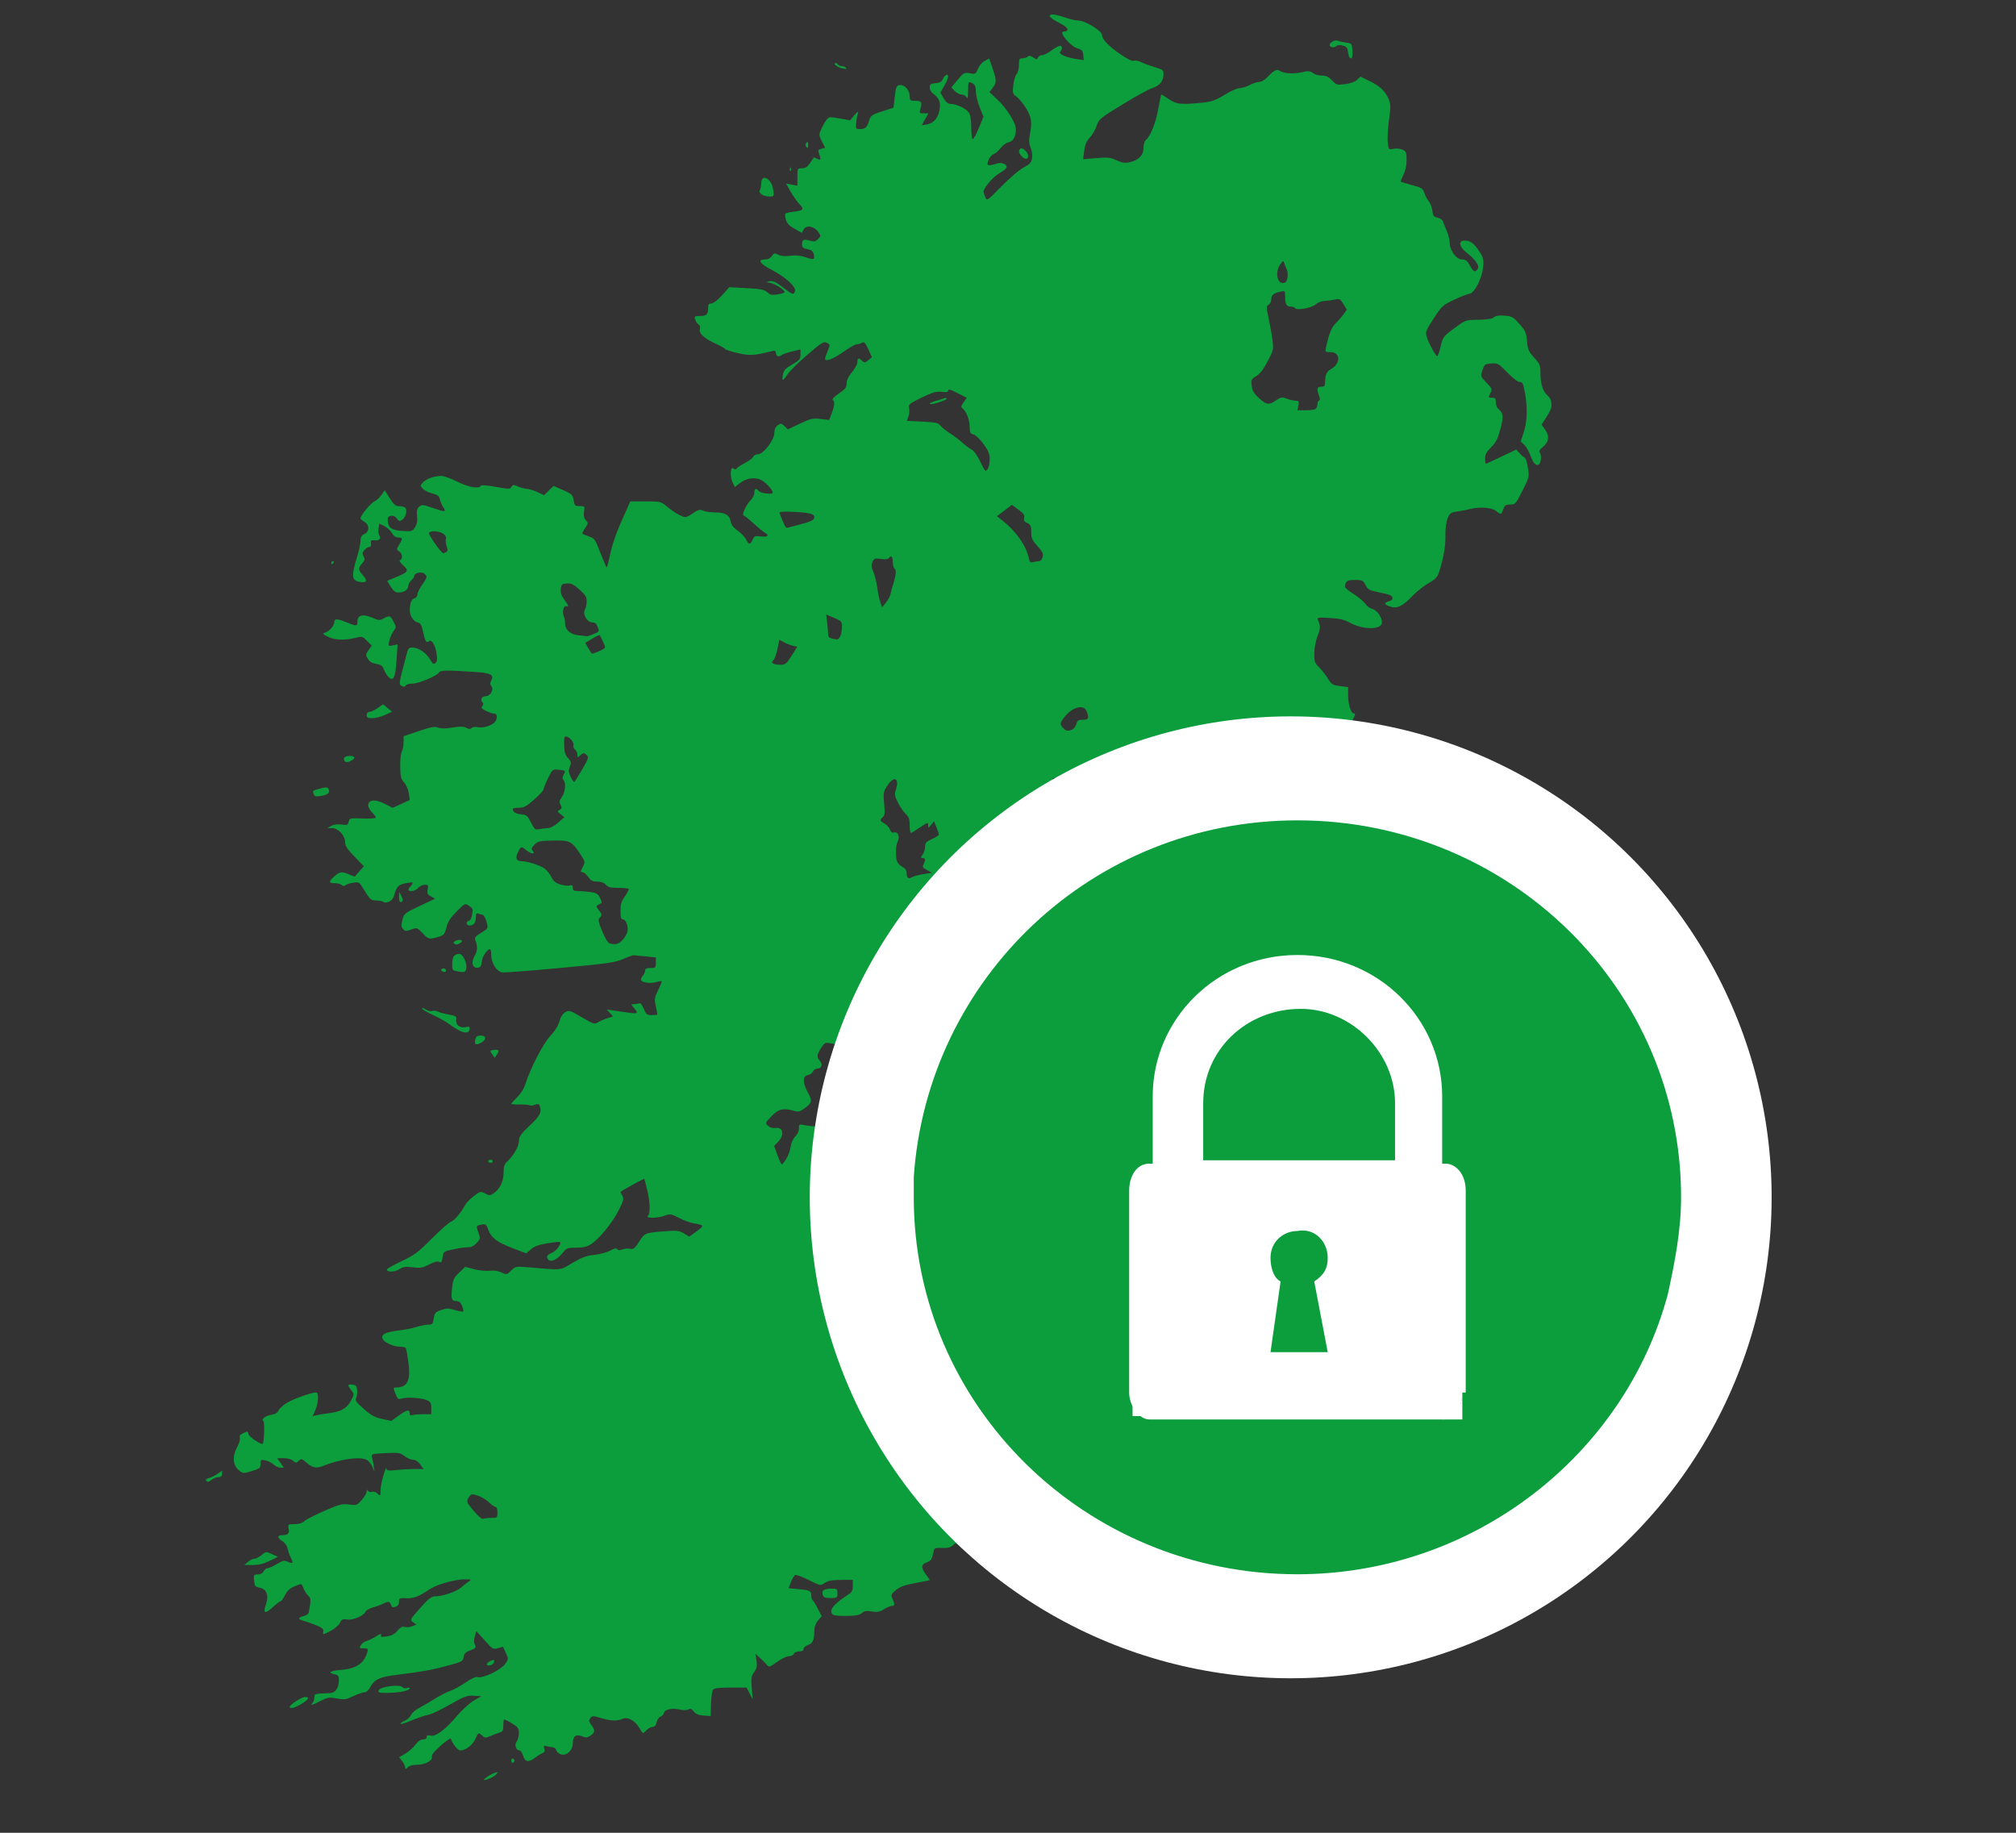 <svg width="66" height="60" viewBox="0 0 66 60" fill="none" xmlns="http://www.w3.org/2000/svg">
<rect x="0" y="0" width="66" height="60" fill="#333333" stroke="none"/>
<g clip-path="url(#clip0)">
<path d="M15.857 58.24C15.95 58.143 16.285 57.974 16.285 58.024C16.285 58.085 16.1 58.207 15.932 58.256C15.847 58.281 15.823 58.276 15.857 58.24ZM13.263 57.859C13.263 57.816 13.219 57.723 13.165 57.653L13.067 57.526L13.265 57.411C13.375 57.349 13.524 57.218 13.596 57.121C13.681 57.006 13.771 56.944 13.848 56.944C13.922 56.944 13.968 56.914 13.968 56.866C13.968 56.809 14.001 56.796 14.091 56.819C14.26 56.862 14.571 56.633 14.95 56.185C15.116 55.988 15.366 55.76 15.504 55.678L15.756 55.529L15.511 55.514C15.292 55.499 15.21 55.529 14.73 55.802C14.436 55.97 14.111 56.123 14.008 56.142C13.906 56.16 13.662 56.243 13.467 56.325C13.272 56.408 13.112 56.456 13.112 56.433C13.112 56.41 13.177 56.363 13.257 56.329C13.336 56.296 13.426 56.213 13.456 56.145C13.486 56.078 13.604 55.973 13.719 55.914C13.834 55.854 14.067 55.718 14.238 55.611C14.409 55.504 14.639 55.387 14.749 55.35C14.86 55.313 15.082 55.191 15.244 55.08C15.438 54.946 15.573 54.886 15.641 54.904C15.809 54.949 16.381 54.68 16.525 54.488C16.651 54.318 16.651 54.318 16.561 54.114C16.512 54.001 16.469 53.909 16.466 53.909C16.463 53.909 16.387 53.931 16.298 53.957C16.142 54.002 16.124 53.991 15.866 53.7L15.596 53.396L15.544 53.569C15.511 53.68 15.51 53.772 15.541 53.829C15.599 53.935 15.57 53.969 15.362 54.042C15.243 54.084 15.195 54.137 15.177 54.248C15.152 54.391 15.126 54.404 14.623 54.538C14.103 54.676 13.832 54.724 12.939 54.836C12.428 54.9 12.251 54.985 12.121 55.23C12.065 55.336 11.993 55.401 11.93 55.401C11.873 55.402 11.708 55.459 11.562 55.528C11.324 55.641 11.269 55.649 11.023 55.602C10.775 55.556 10.727 55.563 10.497 55.682C10.221 55.824 10.138 55.846 10.231 55.751C10.264 55.717 10.292 55.636 10.292 55.571C10.292 55.447 10.292 55.447 10.813 55.426C10.982 55.42 11.093 55.255 11.096 55.006C11.097 54.866 11.076 54.838 10.946 54.809C10.716 54.758 10.807 54.698 11.161 54.669C11.671 54.627 11.926 54.453 12.029 54.076C12.057 53.974 12.043 53.961 11.906 53.961C11.763 53.961 11.756 53.953 11.815 53.856C11.85 53.798 11.935 53.737 12.004 53.719C12.073 53.702 12.214 53.633 12.317 53.567C12.452 53.481 12.496 53.469 12.475 53.526C12.45 53.591 12.481 53.598 12.665 53.571C12.824 53.547 12.922 53.495 13.015 53.383C13.111 53.269 13.172 53.237 13.248 53.261C13.304 53.28 13.414 53.27 13.491 53.24L13.632 53.185L13.523 53.107C13.414 53.029 13.416 53.026 13.753 52.646C14.001 52.366 14.126 52.263 14.219 52.261C14.495 52.258 14.933 52.112 15.095 51.972C15.187 51.892 15.305 51.799 15.358 51.765C15.441 51.712 15.423 51.703 15.227 51.702C14.916 51.699 14.301 51.869 14.077 52.02C13.711 52.267 13.545 52.332 13.301 52.321C13.077 52.31 13.062 52.318 13.062 52.437C13.062 52.524 13.026 52.577 12.95 52.601C12.889 52.621 12.832 52.617 12.824 52.592C12.767 52.427 12.723 52.408 12.577 52.485C12.497 52.527 12.335 52.588 12.215 52.621C12.096 52.653 11.986 52.715 11.97 52.757C11.92 52.89 11.552 53.049 11.366 53.018C11.22 52.993 11.188 53.009 11.125 53.133C11.084 53.215 10.948 53.329 10.807 53.4C10.565 53.523 10.562 53.523 10.582 53.416C10.599 53.326 10.556 53.289 10.334 53.199C10.186 53.139 10.003 53.075 9.927 53.057C9.745 53.013 9.75 52.949 9.939 52.906C10.039 52.884 10.098 52.835 10.112 52.761C10.186 52.381 10.184 52.325 10.092 52.24C10.041 52.192 9.971 52.085 9.938 52.002C9.866 51.825 9.892 51.831 9.636 51.935C9.489 51.996 9.403 52.075 9.332 52.218C9.277 52.328 9.213 52.418 9.19 52.418C9.166 52.418 9.044 52.511 8.918 52.624C8.664 52.852 8.604 52.819 8.71 52.508C8.806 52.228 8.725 52.02 8.504 51.977C8.353 51.948 8.335 51.926 8.318 51.744C8.301 51.555 8.308 51.543 8.438 51.543C8.524 51.543 8.596 51.505 8.63 51.44C8.659 51.384 8.718 51.338 8.761 51.338C8.804 51.338 8.94 51.277 9.065 51.202C9.259 51.086 9.309 51.075 9.42 51.127C9.588 51.205 9.611 51.175 9.521 50.995C9.481 50.915 9.433 50.778 9.415 50.692C9.394 50.594 9.325 50.501 9.231 50.444C9.074 50.349 9.074 50.258 9.233 50.258C9.426 50.258 9.483 50.203 9.452 50.047C9.423 49.9 9.427 49.897 9.64 49.897C9.783 49.897 9.893 49.864 9.961 49.8C10.018 49.746 10.314 49.594 10.619 49.462C11.116 49.246 11.2 49.224 11.43 49.253C11.678 49.285 11.692 49.279 11.845 49.101C11.933 49 12.004 48.877 12.005 48.828C12.005 48.763 12.016 48.757 12.046 48.806C12.07 48.843 12.125 48.858 12.174 48.839C12.225 48.819 12.3 48.842 12.358 48.896C12.455 48.986 12.457 48.983 12.461 48.761C12.465 48.554 12.646 47.927 12.655 48.09C12.658 48.146 12.728 48.153 12.999 48.124C13.186 48.104 13.458 48.09 13.604 48.091L13.868 48.094L13.758 47.942C13.687 47.844 13.602 47.789 13.523 47.789C13.454 47.789 13.328 47.735 13.243 47.669C13.099 47.558 13.05 47.55 12.617 47.572C12.166 47.595 12.148 47.6 12.178 47.705C12.195 47.765 12.221 47.895 12.235 47.994L12.261 48.174L12.187 48.011C12.146 47.922 12.067 47.823 12.011 47.793C11.795 47.674 11.141 47.764 10.578 47.989C10.357 48.078 10.23 48.054 10.043 47.89C9.881 47.749 9.864 47.745 9.778 47.823C9.694 47.901 9.681 47.901 9.595 47.822C9.54 47.771 9.418 47.737 9.29 47.737H9.076L9.184 47.892L9.291 48.046H9.178C9.115 48.046 9.016 48 8.958 47.944C8.899 47.888 8.779 47.827 8.69 47.809C8.539 47.778 8.529 47.785 8.529 47.924C8.529 48.059 8.505 48.079 8.243 48.158C7.961 48.242 7.954 48.242 7.82 48.132C7.623 47.97 7.599 47.676 7.758 47.389C7.826 47.266 7.867 47.128 7.851 47.076C7.831 47.01 7.86 46.965 7.951 46.923C8.116 46.846 8.11 46.845 8.14 46.962C8.161 47.047 8.565 47.311 8.602 47.265C8.648 47.209 8.668 46.553 8.625 46.526C8.535 46.469 8.683 46.349 8.882 46.317C9.012 46.296 9.088 46.249 9.123 46.17C9.152 46.107 9.273 45.997 9.393 45.925C9.656 45.769 10.325 45.543 10.375 45.593C10.44 45.66 10.412 45.961 10.323 46.162L10.235 46.362L10.376 46.328C10.454 46.309 10.654 46.276 10.82 46.255C11.183 46.208 11.373 46.09 11.502 45.831C11.597 45.641 11.597 45.637 11.499 45.51C11.367 45.339 11.373 45.31 11.538 45.329C11.653 45.343 11.679 45.374 11.692 45.51C11.701 45.601 11.686 45.717 11.659 45.768C11.619 45.845 11.662 45.906 11.91 46.124C12.15 46.335 12.269 46.4 12.51 46.452L12.81 46.517L13.069 46.332C13.33 46.145 13.414 46.133 13.414 46.28C13.414 46.331 13.442 46.349 13.494 46.328C13.538 46.311 13.696 46.297 13.846 46.297H14.119V46.098C14.119 45.923 14.1 45.89 13.962 45.832C13.785 45.757 13.294 45.732 13.131 45.789C13.04 45.821 13.012 45.797 12.946 45.625C12.87 45.427 12.871 45.423 12.977 45.422C13.348 45.42 13.454 45.183 13.365 44.555C13.336 44.347 13.3 44.156 13.285 44.131C13.27 44.106 13.178 44.086 13.081 44.086C12.903 44.086 12.613 43.963 12.546 43.86C12.438 43.692 12.593 43.607 13.117 43.547C13.272 43.529 13.508 43.481 13.641 43.44C13.774 43.399 13.947 43.365 14.026 43.365C14.153 43.365 14.172 43.343 14.2 43.162C14.229 42.981 14.254 42.952 14.44 42.887C14.619 42.825 14.682 42.825 14.893 42.887C15.027 42.927 15.149 42.948 15.164 42.933C15.178 42.918 15.162 42.836 15.127 42.75C15.082 42.64 15.03 42.594 14.947 42.594C14.782 42.594 14.76 42.529 14.8 42.167C14.832 41.883 14.858 41.827 15.034 41.661L15.232 41.473L15.519 41.55C15.677 41.592 15.907 41.615 16.029 41.601C16.175 41.585 16.311 41.604 16.42 41.657C16.583 41.737 16.591 41.735 16.733 41.596C16.873 41.459 16.894 41.455 17.249 41.484C18.459 41.585 18.308 41.599 18.741 41.344C19.048 41.163 19.197 41.108 19.446 41.083C19.619 41.066 19.855 41.004 19.969 40.944C20.114 40.868 20.187 40.853 20.212 40.894C20.235 40.934 20.286 40.937 20.371 40.904C20.439 40.877 20.555 40.867 20.627 40.881C20.742 40.904 20.782 40.872 20.927 40.646C21.112 40.357 21.112 40.357 21.805 40.305C22.159 40.278 22.235 40.288 22.388 40.379L22.563 40.485L22.808 40.307C23.066 40.119 23.062 40.108 22.709 40.048C22.6 40.029 22.385 39.95 22.231 39.871C21.974 39.74 21.936 39.733 21.774 39.794C21.537 39.883 21.126 39.892 21.21 39.806C21.295 39.72 21.285 39.359 21.188 38.953C21.142 38.763 21.1 38.601 21.094 38.593C21.079 38.574 20.314 38.997 20.314 39.024C20.314 39.036 20.342 39.093 20.377 39.15C20.431 39.238 20.413 39.305 20.25 39.63C20.044 40.038 19.608 40.568 19.337 40.739C19.215 40.816 19.084 40.845 18.864 40.845C18.577 40.845 18.55 40.856 18.416 41.022C18.239 41.241 18.03 41.334 17.946 41.23C17.871 41.138 17.908 41.08 18.09 41.003C18.218 40.949 18.386 40.711 18.334 40.658C18.324 40.647 18.141 40.666 17.929 40.7C17.645 40.745 17.502 40.796 17.385 40.896L17.227 41.031L16.768 40.856C16.267 40.665 16.065 40.508 15.98 40.245C15.923 40.07 15.888 40.053 15.697 40.105C15.592 40.134 15.59 40.143 15.66 40.345C15.73 40.548 15.729 40.559 15.599 40.697C15.512 40.79 15.419 40.837 15.334 40.832C15.261 40.827 15.049 40.856 14.861 40.895C14.522 40.967 14.52 40.968 14.49 41.162C14.465 41.321 14.444 41.349 14.379 41.312C14.325 41.28 14.221 41.306 14.052 41.394C13.838 41.505 13.764 41.518 13.51 41.487C13.269 41.459 13.191 41.47 13.076 41.549C12.932 41.648 12.639 41.653 12.67 41.556C12.68 41.527 12.898 41.404 13.155 41.283C13.565 41.09 13.686 41 14.135 40.549C14.417 40.267 14.697 40.02 14.757 40.001C14.868 39.966 15.092 39.704 15.227 39.45C15.269 39.373 15.399 39.238 15.518 39.15C15.724 38.998 15.738 38.995 15.883 39.071C16.019 39.143 16.044 39.143 16.158 39.067C16.363 38.929 16.486 38.676 16.486 38.392C16.486 38.183 16.51 38.115 16.618 38.012C16.824 37.818 16.99 37.52 16.99 37.343C16.99 37.209 17.05 37.124 17.342 36.848C17.689 36.521 17.745 36.408 17.666 36.198C17.643 36.137 17.608 36.13 17.51 36.168C17.441 36.195 17.361 36.202 17.332 36.184C17.304 36.166 17.159 36.154 17.009 36.158C16.86 36.161 16.738 36.152 16.738 36.137C16.738 36.121 16.826 36.023 16.932 35.918C17.06 35.793 17.158 35.63 17.216 35.445C17.376 34.941 17.794 34.145 18.027 33.9C18.165 33.755 18.274 33.58 18.314 33.438C18.356 33.288 18.424 33.183 18.508 33.135C18.629 33.065 18.661 33.075 19.047 33.303C19.425 33.525 19.466 33.538 19.571 33.471C19.633 33.431 19.771 33.371 19.877 33.336L20.07 33.274L19.966 33.161L19.862 33.048L20.151 33.091C20.949 33.212 20.938 33.214 20.726 32.963C20.658 32.881 20.66 32.873 20.755 32.873C20.813 32.873 20.89 32.861 20.927 32.847C20.969 32.831 21.025 32.898 21.078 33.027C21.154 33.213 21.18 33.233 21.343 33.233C21.442 33.233 21.523 33.223 21.523 33.21C21.523 33.197 21.498 33.072 21.469 32.932C21.42 32.699 21.427 32.653 21.548 32.41C21.621 32.263 21.672 32.134 21.661 32.123C21.65 32.112 21.567 32.125 21.477 32.152C21.3 32.203 21.036 32.171 20.988 32.092C20.972 32.065 20.995 32.003 21.039 31.953C21.083 31.903 21.12 31.823 21.12 31.776C21.12 31.712 21.165 31.69 21.296 31.69C21.462 31.69 21.472 31.68 21.472 31.517V31.344L21.132 31.309C20.945 31.29 20.77 31.274 20.742 31.272C20.714 31.271 20.555 31.328 20.389 31.399C20.123 31.512 19.878 31.547 18.334 31.689C17.369 31.778 16.52 31.843 16.447 31.834C16.266 31.813 16.083 31.529 16.083 31.271C16.083 31.162 16.065 31.073 16.042 31.073C15.947 31.073 15.788 31.317 15.772 31.484C15.759 31.626 15.732 31.668 15.642 31.681C15.466 31.706 15.413 31.503 15.54 31.289C15.637 31.127 15.641 30.984 15.555 30.758C15.532 30.697 15.586 30.637 15.754 30.537C15.959 30.414 15.98 30.384 15.951 30.26C15.907 30.074 15.838 29.941 15.784 29.941C15.759 29.941 15.703 29.927 15.659 29.91C15.598 29.886 15.58 29.913 15.58 30.028C15.58 30.111 15.553 30.206 15.519 30.24C15.434 30.326 15.277 30.316 15.277 30.224C15.277 30.182 15.309 30.147 15.347 30.147C15.385 30.147 15.43 30.075 15.447 29.986C15.493 29.753 15.491 29.746 15.35 29.652C15.222 29.566 15.219 29.567 14.95 29.839C14.744 30.046 14.663 30.173 14.616 30.36C14.564 30.569 14.53 30.616 14.399 30.656C14.053 30.762 14.034 30.759 13.841 30.557C13.656 30.363 13.652 30.362 13.463 30.43C13.294 30.491 13.263 30.489 13.195 30.413C13.133 30.342 13.129 30.289 13.175 30.113C13.229 29.905 13.246 29.892 13.738 29.66L14.245 29.42L14.108 29.345C13.992 29.282 13.976 29.247 14.001 29.117C14.028 28.98 14.018 28.964 13.907 28.964C13.838 28.964 13.741 29.01 13.691 29.067C13.641 29.123 13.547 29.17 13.482 29.17C13.342 29.17 13.335 29.134 13.447 29.006C13.562 28.877 13.526 28.86 13.261 28.918C13.033 28.968 12.982 29.027 12.889 29.355C12.851 29.488 12.652 29.589 12.553 29.526C12.514 29.501 12.41 29.48 12.321 29.479C12.141 29.478 12.114 29.454 11.904 29.108C11.763 28.875 11.751 28.868 11.566 28.897C11.461 28.913 11.345 28.951 11.309 28.979C11.265 29.015 11.226 29.013 11.186 28.972C11.154 28.939 11.053 28.913 10.961 28.913C10.755 28.913 10.752 28.856 10.95 28.686C11.13 28.531 11.187 28.525 11.434 28.63C11.534 28.673 11.619 28.702 11.621 28.694C11.624 28.687 11.69 28.608 11.769 28.52L11.911 28.359L11.605 28.042C11.373 27.802 11.299 27.69 11.299 27.577C11.299 27.359 11.077 27.113 10.879 27.111L10.72 27.109L10.846 27.037C10.926 26.991 11.047 26.975 11.179 26.993C11.365 27.019 11.389 27.01 11.415 26.9C11.444 26.782 11.459 26.779 11.876 26.795C12.113 26.804 12.306 26.791 12.306 26.765C12.306 26.74 12.249 26.665 12.18 26.598C12.111 26.532 12.054 26.425 12.054 26.362C12.054 26.176 12.287 26.155 12.596 26.314L12.853 26.446L13.135 26.319L13.416 26.191L13.383 25.97C13.365 25.845 13.299 25.692 13.23 25.616C13.127 25.503 13.108 25.428 13.102 25.102C13.098 24.892 13.121 24.67 13.153 24.608C13.186 24.547 13.213 24.407 13.213 24.298V24.1L13.71 23.933C14.114 23.798 14.233 23.777 14.344 23.82C14.438 23.856 14.584 23.856 14.814 23.818C15.069 23.777 15.176 23.779 15.264 23.827C15.35 23.874 15.395 23.876 15.437 23.833C15.469 23.8 15.559 23.788 15.641 23.805C15.857 23.849 16.185 23.723 16.24 23.575C16.291 23.436 16.262 23.358 16.158 23.358C16.119 23.358 16.007 23.319 15.91 23.272C15.769 23.203 15.745 23.171 15.79 23.115C15.831 23.065 15.832 23.029 15.793 22.989C15.712 22.907 15.776 22.792 15.904 22.792C16.053 22.792 16.176 22.571 16.087 22.463C16.041 22.405 16.04 22.361 16.083 22.278C16.18 22.093 16.074 22.034 15.59 22.001C14.64 21.936 14.415 21.938 14.375 22.012C14.314 22.123 13.711 22.378 13.505 22.379C13.403 22.38 13.305 22.404 13.288 22.432C13.251 22.494 13.209 22.496 13.122 22.439C13.07 22.405 13.078 22.317 13.162 21.99C13.221 21.766 13.29 21.497 13.318 21.39C13.36 21.227 13.389 21.198 13.504 21.198C13.696 21.198 13.954 21.372 14.077 21.585C14.163 21.735 14.194 21.755 14.255 21.703C14.31 21.657 14.321 21.583 14.295 21.41C14.252 21.115 14.132 20.917 14.042 20.993C13.957 21.065 13.92 21.002 13.847 20.665C13.804 20.468 13.764 20.397 13.69 20.383C13.548 20.358 13.416 20.169 13.416 19.989C13.415 19.747 13.466 19.615 13.57 19.587C13.623 19.573 13.666 19.517 13.666 19.461C13.666 19.406 13.734 19.266 13.817 19.148C13.989 18.905 13.997 18.869 13.893 18.781C13.804 18.705 13.565 18.753 13.565 18.847C13.565 18.883 13.52 18.951 13.464 19C13.409 19.048 13.364 19.134 13.364 19.189C13.364 19.307 13.224 19.397 13.04 19.397C12.947 19.397 12.88 19.345 12.793 19.206L12.675 19.015L12.945 18.903C13.373 18.725 13.397 18.689 13.202 18.512C13.094 18.415 13.058 18.354 13.099 18.336C13.194 18.295 13.175 18.12 13.068 18.052C12.975 17.993 12.975 17.988 13.067 17.833C13.191 17.627 13.187 17.597 13.039 17.597C12.957 17.597 12.888 17.548 12.83 17.449C12.783 17.367 12.671 17.265 12.581 17.221L12.417 17.141L12.393 17.305C12.379 17.395 12.39 17.497 12.417 17.531C12.492 17.626 12.413 17.708 12.264 17.69C12.15 17.677 12.132 17.692 12.146 17.79C12.156 17.863 12.135 17.906 12.091 17.906C12.052 17.906 11.98 17.95 11.932 18.004C11.861 18.085 11.856 18.124 11.904 18.215C11.953 18.309 11.945 18.346 11.857 18.441C11.719 18.592 11.725 18.668 11.888 18.842C12.052 19.017 11.999 19.097 11.752 19.045C11.518 18.996 11.503 18.847 11.673 18.29C11.744 18.056 11.803 17.793 11.803 17.704C11.803 17.583 11.833 17.529 11.928 17.485C12.101 17.404 12.101 17.177 11.928 17.083C11.859 17.045 11.803 16.994 11.803 16.969C11.803 16.876 12.135 16.469 12.256 16.416C12.325 16.385 12.43 16.29 12.488 16.204L12.595 16.049L12.758 16.309C12.886 16.513 12.95 16.569 13.054 16.569C13.127 16.57 13.218 16.59 13.256 16.614C13.349 16.675 13.288 16.939 13.163 17.019C13.082 17.071 13.054 17.064 12.993 16.975C12.946 16.907 12.878 16.875 12.802 16.886C12.706 16.9 12.686 16.931 12.695 17.053C12.711 17.284 12.821 17.358 13.178 17.382C13.48 17.401 13.501 17.395 13.587 17.261C13.652 17.16 13.671 17.058 13.653 16.898C13.634 16.726 13.649 16.656 13.72 16.591C13.806 16.512 13.838 16.515 14.192 16.637C14.584 16.771 14.621 16.766 14.504 16.593C14.467 16.537 14.421 16.428 14.403 16.351C14.376 16.236 14.327 16.199 14.147 16.152C14.024 16.121 13.885 16.051 13.838 15.998C13.756 15.905 13.756 15.894 13.841 15.799C13.948 15.678 14.215 15.581 14.441 15.581C14.531 15.581 14.767 15.664 14.965 15.766C15.318 15.947 15.701 16.015 15.739 15.902C15.749 15.872 15.94 15.886 16.227 15.938C16.663 16.017 16.701 16.017 16.744 15.939C16.785 15.863 16.808 15.862 16.964 15.929C17.059 15.969 17.189 16.003 17.253 16.004C17.316 16.005 17.468 16.052 17.59 16.108L17.813 16.212L17.968 16.059L18.123 15.907L18.435 16.045C18.723 16.172 18.75 16.198 18.78 16.376C18.809 16.554 18.825 16.569 18.98 16.569C19.145 16.569 19.148 16.573 19.12 16.75C19.099 16.881 19.116 16.958 19.179 17.03C19.263 17.124 19.262 17.136 19.155 17.289C19.094 17.377 19.054 17.459 19.066 17.471C19.078 17.483 19.175 17.524 19.282 17.562C19.465 17.627 19.487 17.658 19.656 18.101C19.755 18.36 19.847 18.572 19.862 18.573C19.876 18.574 19.928 18.375 19.978 18.131C20.033 17.856 20.174 17.447 20.351 17.051L20.634 16.414H21.133C21.624 16.414 21.634 16.417 21.841 16.588C22.071 16.778 22.336 16.929 22.44 16.929C22.477 16.929 22.593 16.868 22.7 16.794C22.863 16.681 22.912 16.669 23.016 16.717C23.084 16.749 23.25 16.774 23.386 16.774C23.73 16.774 23.881 16.855 23.919 17.062C23.941 17.181 24.008 17.271 24.15 17.372C24.26 17.45 24.383 17.578 24.423 17.658C24.514 17.838 24.562 17.84 24.639 17.668C24.693 17.547 24.72 17.536 24.899 17.56C25.125 17.591 25.204 17.528 25.046 17.442C24.988 17.41 24.817 17.27 24.666 17.131C24.515 16.991 24.371 16.877 24.345 16.877C24.268 16.877 24.439 16.501 24.572 16.378C24.642 16.314 24.695 16.208 24.695 16.134C24.695 15.986 24.753 15.966 24.846 16.08C24.904 16.151 25.3 16.194 25.3 16.13C25.3 16.049 25.116 15.837 24.964 15.741C24.749 15.605 24.451 15.637 24.214 15.822L24.056 15.945L23.98 15.781C23.887 15.582 23.915 15.249 24.017 15.335C24.063 15.374 24.092 15.375 24.115 15.336C24.134 15.306 24.257 15.224 24.39 15.156C24.523 15.087 24.646 14.995 24.662 14.951C24.679 14.907 24.748 14.871 24.815 14.871C24.993 14.871 25.35 14.405 25.35 14.173C25.35 14.056 25.385 13.978 25.461 13.923C25.563 13.851 25.581 13.853 25.682 13.95L25.793 14.056L26.189 13.869C26.545 13.701 26.612 13.685 26.865 13.715L27.146 13.748L27.23 13.524C27.328 13.263 27.336 13.142 27.26 13.094C27.229 13.075 27.316 12.985 27.461 12.884C27.676 12.737 27.717 12.683 27.717 12.551C27.717 12.445 27.775 12.324 27.893 12.183C27.99 12.067 28.07 11.919 28.07 11.853C28.07 11.714 28.105 11.704 28.222 11.812C28.299 11.883 28.319 11.881 28.426 11.792L28.545 11.694L28.426 11.433C28.325 11.213 28.293 11.18 28.216 11.222C28.167 11.249 28.089 11.271 28.043 11.271C27.998 11.271 27.796 11.387 27.596 11.528C27.263 11.763 27.012 11.854 27.012 11.74C27.012 11.715 27.046 11.612 27.088 11.51C27.183 11.278 27.183 11.286 27.061 11.219C26.971 11.17 26.891 11.22 26.43 11.615C26.14 11.864 25.844 12.157 25.773 12.266C25.626 12.492 25.587 12.489 25.634 12.253C25.66 12.12 25.72 12.056 25.936 11.931C26.177 11.793 26.206 11.757 26.206 11.607V11.439L25.927 11.505C25.773 11.542 25.615 11.598 25.576 11.631C25.492 11.702 25.4 11.657 25.4 11.545C25.4 11.489 25.368 11.474 25.287 11.493C24.68 11.642 24.557 11.65 24.161 11.561C23.944 11.512 23.754 11.451 23.738 11.425C23.723 11.399 23.597 11.327 23.46 11.265C23.066 11.088 22.878 10.922 22.912 10.781C22.93 10.707 22.914 10.648 22.868 10.62C22.828 10.596 22.779 10.524 22.76 10.461C22.727 10.354 22.74 10.345 22.924 10.345C23.135 10.345 23.184 10.29 23.184 10.058C23.184 9.966 23.212 9.934 23.29 9.934C23.353 9.934 23.494 9.826 23.636 9.668L23.876 9.403L24.443 9.434C24.914 9.459 25.027 9.482 25.117 9.567C25.203 9.65 25.267 9.664 25.439 9.641C25.558 9.624 25.666 9.593 25.679 9.571C25.715 9.511 25.414 9.306 25.231 9.267C25.074 9.233 25.074 9.233 25.204 9.206C25.305 9.186 25.403 9.231 25.624 9.402C25.946 9.651 25.98 9.662 26.026 9.539C26.077 9.403 25.727 9.076 25.287 8.848C24.877 8.636 24.779 8.494 25.045 8.494C25.14 8.494 25.221 8.453 25.27 8.381C25.339 8.28 25.36 8.276 25.472 8.337C25.557 8.384 25.684 8.395 25.869 8.373C26.059 8.35 26.212 8.365 26.378 8.423C26.646 8.516 26.685 8.501 26.64 8.318C26.616 8.222 26.564 8.181 26.433 8.156C26.291 8.129 26.257 8.098 26.257 8.002C26.257 7.843 26.309 7.818 26.513 7.878C26.655 7.919 26.698 7.911 26.782 7.825C26.881 7.724 26.881 7.723 26.778 7.581C26.643 7.396 26.389 7.36 26.308 7.515L26.251 7.623L26.007 7.487C25.78 7.361 25.703 7.238 25.703 7.003C25.703 6.982 25.817 6.951 25.956 6.934C26.314 6.891 26.339 6.861 26.167 6.675C26.085 6.586 25.954 6.4 25.876 6.262L25.735 6.01L25.92 6.045L26.105 6.081V5.796C26.105 5.514 26.108 5.51 26.253 5.51C26.363 5.51 26.43 5.468 26.514 5.343C26.576 5.251 26.632 5.168 26.639 5.159C26.645 5.15 26.698 5.168 26.756 5.199C26.873 5.263 26.886 5.225 26.814 5.03C26.772 4.919 26.782 4.899 26.89 4.871L27.013 4.84L26.907 4.628C26.807 4.426 26.805 4.407 26.884 4.23C26.929 4.128 27.005 3.993 27.052 3.931C27.135 3.821 27.151 3.819 27.484 3.878L27.831 3.939L27.982 3.76C28.069 3.658 28.116 3.626 28.093 3.684C28.071 3.741 28.043 3.886 28.031 4.006C28.01 4.219 28.013 4.225 28.159 4.225C28.326 4.225 28.386 4.168 28.456 3.945C28.511 3.773 28.54 3.753 28.951 3.622L29.253 3.526L29.288 3.207C29.328 2.834 29.351 2.784 29.483 2.784C29.629 2.784 29.782 2.969 29.782 3.144C29.782 3.286 29.796 3.299 29.955 3.299C30.166 3.299 30.195 3.339 30.137 3.549C30.093 3.704 30.097 3.71 30.244 3.71H30.396L30.291 3.893C30.232 3.994 30.185 4.084 30.185 4.093C30.185 4.103 30.264 4.093 30.361 4.07C30.585 4.019 30.722 3.848 30.763 3.569C30.798 3.335 30.739 3.201 30.542 3.06C30.484 3.018 30.437 2.929 30.437 2.862C30.437 2.757 30.465 2.737 30.625 2.723C30.764 2.712 30.828 2.677 30.864 2.593C30.923 2.454 31.041 2.397 31.041 2.507C31.041 2.55 30.984 2.686 30.914 2.808L30.786 3.03L30.893 3.216C30.969 3.347 31.036 3.402 31.12 3.402C31.313 3.402 31.633 3.554 31.718 3.687C31.77 3.768 31.797 3.93 31.797 4.168C31.797 4.366 31.816 4.54 31.84 4.555C31.864 4.57 31.954 4.412 32.04 4.203L32.196 3.823L32.072 3.51C32.004 3.339 31.948 3.106 31.948 2.993C31.948 2.843 31.921 2.774 31.85 2.735C31.701 2.653 31.696 2.661 31.694 2.977C31.693 3.203 31.681 3.252 31.641 3.183C31.613 3.134 31.538 3.093 31.475 3.093C31.412 3.093 31.312 3.04 31.253 2.976L31.146 2.859L31.352 2.613C31.548 2.379 31.568 2.368 31.75 2.399C31.934 2.431 31.946 2.424 32.017 2.252C32.058 2.152 32.156 2.036 32.237 1.994L32.384 1.916L32.494 2.235C32.629 2.629 32.63 2.707 32.496 2.879L32.391 3.016L32.64 3.247C32.949 3.534 33.257 4.021 33.257 4.222C33.257 4.475 33.175 4.624 33.016 4.659C32.935 4.677 32.819 4.762 32.758 4.847C32.696 4.932 32.593 5.022 32.529 5.046C32.466 5.071 32.389 5.163 32.359 5.25C32.312 5.389 32.316 5.408 32.4 5.408C32.452 5.408 32.555 5.384 32.627 5.356C32.774 5.299 32.955 5.365 32.955 5.475C32.955 5.51 32.853 5.595 32.729 5.664C32.52 5.781 32.199 6.15 32.199 6.275C32.199 6.304 32.225 6.386 32.256 6.456C32.313 6.582 32.318 6.579 32.79 6.097C33.058 5.823 33.374 5.555 33.511 5.483C33.71 5.38 33.762 5.325 33.786 5.189C33.805 5.089 33.787 4.949 33.743 4.842C33.688 4.708 33.68 4.601 33.713 4.43C33.795 3.994 33.772 3.833 33.583 3.531C33.485 3.375 33.347 3.209 33.275 3.16C33.154 3.08 33.146 3.053 33.172 2.795C33.188 2.642 33.236 2.477 33.279 2.428C33.324 2.377 33.358 2.247 33.358 2.125C33.358 1.935 33.371 1.91 33.474 1.91C33.537 1.91 33.614 1.885 33.644 1.854C33.684 1.813 33.734 1.821 33.825 1.881C33.936 1.956 33.953 1.957 33.98 1.886C33.996 1.843 34.056 1.807 34.112 1.807C34.169 1.807 34.309 1.738 34.423 1.653C34.538 1.568 34.663 1.499 34.7 1.499C34.783 1.499 34.789 1.611 34.711 1.691C34.639 1.764 34.889 1.878 35.238 1.932L35.48 1.969L35.464 1.802C35.45 1.661 35.42 1.628 35.264 1.58C35.039 1.512 34.646 1.036 34.816 1.036C34.869 1.036 34.925 1.015 34.941 0.99C34.976 0.932 34.88 0.851 34.609 0.71C34.179 0.486 34.36 0.39 34.869 0.573C35.021 0.628 35.221 0.673 35.314 0.674C35.529 0.676 36.077 1.012 36.077 1.142C36.077 1.285 36.292 1.511 36.681 1.777C36.911 1.935 37.068 2.011 37.122 1.989C37.168 1.971 37.275 1.991 37.359 2.034C37.444 2.076 37.643 2.15 37.802 2.197C38.075 2.279 38.092 2.293 38.091 2.444C38.089 2.658 37.959 2.81 37.714 2.887C37.603 2.922 37.167 3.162 36.745 3.42C36.009 3.871 35.975 3.9 35.901 4.12C35.859 4.246 35.758 4.42 35.677 4.506C35.568 4.621 35.52 4.733 35.494 4.937L35.459 5.212L35.887 5.176C36.261 5.144 36.346 5.153 36.553 5.247C36.746 5.334 36.83 5.346 36.993 5.308C37.279 5.243 37.437 5.075 37.437 4.839C37.437 4.728 37.47 4.62 37.517 4.581C37.666 4.454 37.834 4.034 37.917 3.577C37.963 3.325 38.009 3.111 38.018 3.101C38.027 3.091 38.136 3.155 38.261 3.242C38.508 3.416 38.663 3.432 39.379 3.359C39.672 3.329 39.797 3.284 40.087 3.105C40.281 2.985 40.502 2.887 40.577 2.887C40.653 2.887 40.803 2.841 40.912 2.784C41.021 2.728 41.163 2.682 41.228 2.682C41.295 2.682 41.411 2.612 41.495 2.523C41.688 2.315 41.809 2.25 41.885 2.311C41.998 2.403 42.33 2.43 42.597 2.369C42.828 2.316 42.881 2.319 42.983 2.392C43.047 2.438 43.181 2.476 43.281 2.476C43.417 2.476 43.498 2.515 43.609 2.632C43.748 2.781 43.77 2.787 44.033 2.755C44.208 2.734 44.354 2.681 44.425 2.615L44.539 2.509L44.84 2.655C45.184 2.824 45.357 2.988 45.465 3.252C45.53 3.413 45.531 3.501 45.473 3.929C45.436 4.199 45.418 4.529 45.432 4.661C45.459 4.901 45.459 4.902 45.623 4.871C45.713 4.853 45.846 4.867 45.918 4.9C46.036 4.955 46.049 4.99 46.049 5.238C46.049 5.416 46.012 5.589 45.945 5.723C45.888 5.838 45.848 5.939 45.857 5.947C45.866 5.956 46.032 6.006 46.225 6.059C46.544 6.145 46.583 6.17 46.63 6.317C46.658 6.407 46.722 6.526 46.772 6.583C46.822 6.639 46.876 6.777 46.89 6.89C46.913 7.066 46.938 7.099 47.063 7.124C47.144 7.141 47.222 7.195 47.237 7.245C47.252 7.295 47.308 7.435 47.362 7.556C47.416 7.677 47.459 7.851 47.459 7.943C47.459 8.195 47.678 8.494 47.862 8.494C47.982 8.494 48.032 8.533 48.125 8.699C48.244 8.911 48.298 8.931 48.383 8.792C48.443 8.695 48.293 8.486 48.001 8.26C47.769 8.081 47.737 7.876 47.941 7.876C48.133 7.876 48.244 7.955 48.42 8.216C48.561 8.426 48.576 8.483 48.556 8.728C48.526 9.098 48.276 9.593 48.109 9.616C48.042 9.624 47.814 9.714 47.601 9.815C47.232 9.99 47.201 10.018 46.936 10.425C46.688 10.805 46.663 10.868 46.702 11.008C46.765 11.233 47.014 11.684 47.059 11.655C47.079 11.642 47.124 11.51 47.159 11.361C47.235 11.029 47.249 11.011 47.657 10.713C47.982 10.476 47.99 10.474 48.403 10.468C48.689 10.465 48.848 10.439 48.908 10.388C48.969 10.335 49.076 10.319 49.259 10.334C49.501 10.353 49.542 10.377 49.743 10.605C49.939 10.827 49.966 10.888 49.991 11.167C50.015 11.444 50.043 11.507 50.225 11.709C50.413 11.917 50.431 11.962 50.431 12.214C50.431 12.559 50.509 12.81 50.658 12.943C50.767 13.039 50.803 13.144 50.789 13.332C50.786 13.377 50.712 13.523 50.625 13.657L50.467 13.901L50.575 14.05C50.733 14.269 50.715 14.459 50.521 14.622C50.395 14.727 50.372 14.773 50.416 14.827C50.474 14.9 50.449 15.162 50.379 15.207C50.289 15.263 50.193 15.162 50.11 14.927C50.062 14.79 49.969 14.627 49.903 14.564L49.785 14.45L49.879 14.169C49.997 13.819 50.014 13.364 49.927 12.878C49.869 12.554 49.847 12.505 49.754 12.505C49.69 12.505 49.526 12.38 49.346 12.195C49.059 11.898 49.035 11.885 48.824 11.899C48.615 11.913 48.598 11.926 48.533 12.117C48.465 12.319 48.465 12.32 48.664 12.528C48.855 12.729 48.86 12.742 48.789 12.878C48.718 13.015 48.719 13.02 48.843 13.02C48.95 13.02 48.97 13.044 48.97 13.168C48.97 13.249 49.005 13.345 49.048 13.382C49.219 13.527 49.23 13.626 49.12 14.043C49.033 14.371 48.976 14.483 48.815 14.644C48.664 14.794 48.618 14.881 48.618 15.01C48.618 15.104 48.629 15.18 48.644 15.18C48.658 15.18 48.888 15.076 49.154 14.949L49.639 14.717L49.749 14.838C49.809 14.905 49.884 14.969 49.916 14.98C49.947 14.991 49.994 15.139 50.02 15.309C50.068 15.613 50.065 15.623 49.841 16.067C49.623 16.501 49.608 16.517 49.441 16.517C49.293 16.517 49.259 16.54 49.214 16.671C49.153 16.852 49.136 16.856 48.97 16.723C48.831 16.611 48.425 16.585 48.114 16.667C48.017 16.693 47.833 16.728 47.705 16.746C47.496 16.775 47.465 16.798 47.393 16.969C47.344 17.089 47.316 17.294 47.32 17.52C47.327 17.876 47.269 18.219 47.125 18.687C47.06 18.897 47.014 18.949 46.768 19.091C46.613 19.18 46.38 19.364 46.252 19.499C45.923 19.843 45.739 19.934 45.517 19.859C45.311 19.79 45.296 19.729 45.473 19.684C45.559 19.662 45.597 19.622 45.587 19.563C45.575 19.497 45.472 19.455 45.182 19.399C44.827 19.329 44.786 19.308 44.705 19.154C44.622 18.997 44.598 18.986 44.356 18.986C44.099 18.986 44.035 19.031 44.035 19.211C44.035 19.245 44.16 19.35 44.313 19.445C44.467 19.54 44.637 19.682 44.692 19.761C44.746 19.84 44.853 19.918 44.929 19.935C45.072 19.967 45.243 20.205 45.243 20.373C45.243 20.619 44.631 20.628 44.196 20.387C44.013 20.286 43.863 20.25 43.536 20.231C43.136 20.208 43.114 20.212 43.151 20.303C43.234 20.511 43.232 20.569 43.131 20.829C43.069 20.991 43.027 21.217 43.027 21.396C43.027 21.66 43.044 21.709 43.182 21.844C43.267 21.927 43.397 22.092 43.47 22.211C43.593 22.409 43.627 22.43 43.87 22.461L44.135 22.495V22.756C44.135 23.061 44.228 23.358 44.323 23.358C44.376 23.358 44.373 23.392 44.309 23.516C44.247 23.639 44.235 23.776 44.254 24.121C44.306 25.065 44.461 25.664 44.683 25.785C44.751 25.822 44.884 25.975 44.978 26.125C45.16 26.415 45.164 26.418 45.457 26.468C45.608 26.493 45.647 26.523 45.648 26.613C45.649 26.676 45.683 26.772 45.723 26.826C45.764 26.881 45.797 27.026 45.797 27.149C45.797 27.334 45.77 27.397 45.634 27.525C45.489 27.661 45.48 27.685 45.554 27.73C45.63 27.777 45.621 27.815 45.466 28.119C45.271 28.502 45.266 28.536 45.366 28.769C45.406 28.862 45.453 29.025 45.469 29.131C45.498 29.312 45.511 29.324 45.677 29.324C45.916 29.324 46.049 29.405 46.049 29.552C46.049 29.734 45.926 29.747 45.803 29.578C45.744 29.497 45.622 29.41 45.532 29.386C45.386 29.346 45.344 29.363 45.131 29.546C44.925 29.723 44.87 29.745 44.716 29.72C44.464 29.678 44.484 29.758 44.845 30.248C45.073 30.557 45.216 30.697 45.396 30.791C45.53 30.86 45.651 30.936 45.665 30.959C45.679 30.983 45.666 31.1 45.637 31.219C45.588 31.417 45.597 31.469 45.74 31.786C45.848 32.025 45.898 32.214 45.898 32.385C45.898 32.587 45.935 32.694 46.094 32.947C46.389 33.418 46.438 33.777 46.305 34.495L46.201 35.056L46.448 35.315L46.695 35.573L46.422 36.16C46.229 36.576 46.15 36.807 46.15 36.959C46.15 37.141 46.12 37.202 45.944 37.376C45.831 37.488 45.684 37.688 45.617 37.822C45.504 38.046 45.499 38.094 45.54 38.464L45.584 38.865L45.37 39.148C45.002 39.635 44.941 39.803 44.941 40.325C44.941 40.671 44.966 40.845 45.042 41.025C45.236 41.487 45.215 41.546 44.459 42.742L43.776 43.823L43.767 44.23L43.758 44.636L43.607 44.592C43.338 44.514 43.193 44.537 43.16 44.664C43.06 45.045 43.207 45.407 43.443 45.361C43.563 45.338 43.571 45.351 43.594 45.596C43.613 45.797 43.646 45.873 43.739 45.934C43.804 45.977 43.933 46.087 44.024 46.178L44.19 46.343L44.062 46.55C43.992 46.665 43.934 46.816 43.934 46.886C43.934 46.959 43.893 47.036 43.837 47.067C43.695 47.144 43.682 47.136 43.682 46.971V46.822L43.184 46.833C42.794 46.841 42.656 46.864 42.542 46.94C42.463 46.993 42.283 47.064 42.143 47.097C41.918 47.151 41.875 47.147 41.777 47.066C41.659 46.968 41.011 46.736 40.704 46.681C40.579 46.658 40.47 46.675 40.358 46.734C40.241 46.796 40.18 46.804 40.141 46.764C40.102 46.724 40.103 46.709 40.146 46.709C40.244 46.709 40.363 46.351 40.328 46.16C40.311 46.066 40.28 45.989 40.261 45.989C40.241 45.989 40.174 46.093 40.112 46.22C40.011 46.427 39.98 46.451 39.826 46.451C39.662 46.451 39.653 46.461 39.653 46.631C39.653 46.741 39.678 46.811 39.716 46.811C39.758 46.811 39.779 46.894 39.779 47.056C39.779 47.324 39.736 47.367 39.468 47.374C39.289 47.378 39.143 47.53 39.04 47.819C39.006 47.916 38.949 47.994 38.913 47.994C38.812 47.994 38.833 47.923 38.995 47.715C39.131 47.541 39.142 47.497 39.127 47.181C39.111 46.852 39.101 46.826 38.873 46.575C38.578 46.249 38.547 46.198 38.546 46.046C38.545 45.922 38.422 45.787 38.306 45.784C38.219 45.782 38.225 46.087 38.317 46.311C38.363 46.424 38.386 46.628 38.38 46.859C38.372 47.125 38.388 47.239 38.438 47.27C38.493 47.305 38.477 47.36 38.354 47.541C38.147 47.85 38.111 47.873 37.772 47.911L37.478 47.945L37.587 47.765C37.717 47.551 37.696 47.501 37.448 47.431C37.192 47.358 37.185 47.36 37.185 47.506C37.185 47.614 37.162 47.634 37.034 47.634C36.951 47.634 36.883 47.659 36.883 47.688C36.883 47.718 36.827 47.796 36.757 47.861C36.642 47.971 36.609 47.976 36.367 47.931C36.221 47.903 35.955 47.897 35.775 47.916C35.595 47.935 35.312 47.959 35.146 47.969C34.779 47.991 34.27 48.148 34.085 48.297C34.01 48.357 33.893 48.406 33.826 48.406C33.684 48.406 33.528 48.48 33.379 48.619C33.276 48.714 33.272 48.714 33.182 48.612C33.131 48.555 33.027 48.509 32.947 48.509C32.814 48.509 32.804 48.523 32.804 48.709C32.804 48.84 32.83 48.919 32.879 48.939C32.921 48.955 32.955 49.004 32.955 49.047C32.955 49.105 33.009 49.126 33.156 49.126C33.382 49.126 33.396 49.151 33.27 49.332C33.221 49.401 33.125 49.573 33.056 49.713C32.915 49.999 32.691 50.147 32.194 50.282C31.944 50.35 31.907 50.378 31.865 50.527C31.805 50.744 31.593 50.785 31.414 50.613C31.297 50.501 31.291 50.5 31.191 50.593C31.116 50.662 31.023 50.684 30.84 50.676C30.605 50.665 30.589 50.672 30.56 50.808C30.505 51.065 30.489 51.089 30.336 51.148C30.152 51.218 30.146 51.315 30.311 51.543C30.38 51.639 30.437 51.722 30.437 51.727C30.437 51.733 30.227 51.776 29.971 51.823C29.611 51.889 29.465 51.942 29.331 52.055C29.17 52.19 29.161 52.212 29.218 52.337C29.299 52.52 29.294 52.572 29.196 52.572C29.151 52.572 29.037 52.621 28.942 52.68C28.803 52.768 28.727 52.782 28.541 52.754C28.363 52.726 28.292 52.738 28.218 52.806C28.149 52.87 28.021 52.895 27.732 52.901C27.516 52.906 27.311 52.889 27.276 52.863C27.117 52.745 27.264 52.534 27.704 52.247C27.894 52.123 27.919 52.086 27.919 51.914V51.72L27.528 51.722C27.234 51.724 27.104 51.748 26.999 51.82C26.86 51.916 26.86 51.916 26.478 51.726C26.268 51.621 26.069 51.547 26.035 51.56C26.002 51.573 25.939 51.676 25.895 51.788L25.817 51.993L26.139 52.023C26.523 52.06 26.559 52.078 26.559 52.238C26.559 52.305 26.579 52.373 26.604 52.389C26.628 52.404 26.705 52.528 26.774 52.663L26.9 52.909L26.78 53.052C26.7 53.146 26.659 53.259 26.659 53.385C26.658 53.687 26.61 53.796 26.453 53.852C26.373 53.88 26.307 53.94 26.307 53.984C26.307 54.038 26.259 54.063 26.161 54.063C26.078 54.063 26.003 54.097 25.987 54.141C25.971 54.183 25.9 54.218 25.83 54.218C25.759 54.218 25.584 54.302 25.441 54.405C25.189 54.586 25.178 54.589 25.099 54.495C25.054 54.441 24.953 54.34 24.875 54.269L24.732 54.141L24.765 54.363C24.792 54.543 24.778 54.614 24.69 54.74C24.594 54.877 24.585 54.94 24.612 55.264L24.642 55.632L24.542 55.439L24.441 55.246H23.92C23.548 55.246 23.382 55.266 23.343 55.315C23.312 55.352 23.283 55.562 23.277 55.781L23.267 56.179L23.037 56.163C22.872 56.151 22.781 56.114 22.715 56.031C22.646 55.944 22.602 55.927 22.535 55.963C22.483 55.992 22.369 55.993 22.253 55.967C21.999 55.908 21.767 55.957 21.737 56.075C21.724 56.127 21.672 56.182 21.621 56.199C21.571 56.215 21.515 56.297 21.497 56.38C21.474 56.484 21.434 56.532 21.367 56.532C21.314 56.532 21.225 56.579 21.17 56.635C21.115 56.692 21.06 56.738 21.049 56.738C21.038 56.738 20.983 56.658 20.927 56.561C20.79 56.325 20.544 56.194 20.38 56.27C20.211 56.349 19.999 56.341 19.671 56.243C19.406 56.165 19.386 56.165 19.325 56.25C19.27 56.327 19.276 56.361 19.359 56.469C19.49 56.639 19.483 56.718 19.331 56.82C19.225 56.891 19.182 56.895 19.054 56.841C18.86 56.758 18.753 56.84 18.753 57.07C18.753 57.295 18.557 57.484 18.372 57.436C18.299 57.417 18.227 57.357 18.213 57.301C18.198 57.246 18.15 57.201 18.105 57.2C18.059 57.2 17.969 57.185 17.903 57.167C17.799 57.139 17.788 57.148 17.819 57.245C17.844 57.326 17.828 57.365 17.761 57.39C17.711 57.409 17.597 57.48 17.509 57.549C17.303 57.706 17.182 57.682 17.123 57.471C17.097 57.379 17.046 57.304 17.009 57.304C16.893 57.304 16.834 57.124 16.915 57.015C16.954 56.962 16.987 56.837 16.987 56.738C16.987 56.579 16.959 56.541 16.755 56.415C16.628 56.336 16.513 56.282 16.5 56.295C16.487 56.309 16.476 56.401 16.476 56.501C16.476 56.643 16.453 56.69 16.368 56.714C16.308 56.73 16.175 56.781 16.071 56.826C15.897 56.902 15.874 56.901 15.79 56.823C15.665 56.708 15.657 56.711 15.56 56.931C15.473 57.13 15.244 57.304 15.071 57.304C14.988 57.304 14.815 57.092 14.758 56.919C14.749 56.892 14.6 56.995 14.427 57.149C14.198 57.352 14.12 57.454 14.138 57.524C14.168 57.644 13.879 57.784 13.618 57.775C13.521 57.772 13.405 57.806 13.354 57.853C13.275 57.926 13.263 57.927 13.263 57.859ZM16.087 49.692C16.279 49.692 16.285 49.687 16.285 49.512C16.285 49.406 16.26 49.332 16.224 49.332C16.191 49.332 16.095 49.265 16.01 49.184C15.869 49.049 15.599 48.92 15.455 48.92C15.422 48.92 15.366 48.977 15.33 49.045C15.269 49.162 15.281 49.191 15.505 49.459C15.656 49.639 15.774 49.737 15.819 49.72C15.858 49.704 15.979 49.692 16.087 49.692ZM25.739 37.941C25.801 37.843 25.866 37.664 25.884 37.543C25.904 37.41 25.964 37.275 26.036 37.204C26.107 37.135 26.156 37.027 26.156 36.941C26.156 36.798 26.159 36.796 26.37 36.838C26.488 36.861 26.68 36.881 26.798 36.883L27.012 36.885V36.685C27.012 36.536 27.04 36.467 27.125 36.409C27.229 36.338 27.232 36.323 27.161 36.235C27.055 36.104 27.069 35.322 27.179 35.197C27.221 35.149 27.276 35.03 27.3 34.931C27.338 34.782 27.4 34.72 27.67 34.565C28.042 34.35 28.124 34.185 27.884 34.13C27.806 34.113 27.72 34.092 27.692 34.084C27.664 34.076 27.606 34.101 27.562 34.14C27.502 34.193 27.425 34.199 27.245 34.165C27.01 34.12 27.006 34.122 26.884 34.306C26.739 34.523 26.731 34.606 26.842 34.731C26.942 34.845 26.899 34.982 26.764 34.982C26.708 34.982 26.64 35.026 26.611 35.081C26.582 35.136 26.508 35.188 26.446 35.197C26.274 35.222 26.273 35.445 26.442 35.752C26.602 36.043 26.586 36.112 26.313 36.302C26.182 36.394 26.123 36.405 25.991 36.366C25.646 36.265 25.487 36.303 25.258 36.541C25.047 36.761 25.046 36.764 25.145 36.856C25.211 36.917 25.297 36.941 25.396 36.926C25.64 36.889 25.686 37.164 25.472 37.382L25.342 37.514L25.453 37.817C25.514 37.983 25.578 38.119 25.595 38.118C25.613 38.118 25.678 38.038 25.739 37.941ZM20.376 30.777C20.449 30.699 20.522 30.577 20.54 30.505C20.58 30.339 20.491 30.096 20.391 30.096C20.331 30.096 20.314 30.033 20.314 29.82C20.314 29.598 20.342 29.506 20.462 29.337C20.543 29.222 20.596 29.115 20.579 29.098C20.562 29.081 20.409 29.067 20.238 29.067C19.991 29.067 19.908 29.046 19.835 28.964C19.775 28.896 19.68 28.861 19.554 28.861C19.4 28.861 19.343 28.832 19.256 28.707C19.197 28.622 19.114 28.553 19.072 28.553C19.03 28.553 19.004 28.535 19.014 28.514C19.024 28.493 19.062 28.416 19.098 28.343C19.157 28.223 19.149 28.188 19.013 27.983C18.714 27.532 18.668 27.508 18.112 27.517C17.664 27.525 17.608 27.538 17.497 27.651C17.395 27.755 17.386 27.788 17.441 27.855C17.54 27.977 17.388 27.961 17.228 27.832C17.063 27.7 17.057 27.701 16.962 27.889C16.86 28.09 16.898 28.192 17.076 28.193C17.263 28.194 17.655 28.318 17.82 28.428C17.893 28.477 17.995 28.602 18.047 28.706C18.119 28.85 18.19 28.909 18.348 28.957C18.462 28.992 18.6 29.007 18.654 28.989C18.73 28.964 18.753 28.981 18.753 29.063C18.753 29.15 18.784 29.17 18.922 29.17C19.015 29.17 19.197 29.185 19.327 29.203C19.522 29.23 19.577 29.262 19.64 29.388C19.682 29.471 19.709 29.545 19.701 29.553C19.692 29.56 19.644 29.588 19.594 29.616C19.509 29.662 19.51 29.673 19.612 29.806C19.71 29.933 19.713 29.954 19.643 30.034C19.573 30.113 19.579 30.156 19.717 30.491C19.803 30.701 19.904 30.871 19.952 30.884C20.148 30.937 20.252 30.91 20.376 30.777ZM34.705 28.733L34.919 28.644V28.367C34.919 28.07 34.911 28.063 34.63 28.12C34.462 28.155 34.244 28.478 34.289 28.625C34.303 28.67 34.326 28.744 34.34 28.789C34.354 28.835 34.394 28.86 34.428 28.846C34.463 28.832 34.587 28.781 34.705 28.733ZM29.883 28.707C29.934 28.679 30.097 28.637 30.244 28.614L30.512 28.573L30.348 28.484C30.209 28.409 30.191 28.379 30.234 28.297C30.307 28.159 30.298 28.09 30.207 28.09C30.136 28.09 30.136 28.079 30.207 27.975C30.25 27.913 30.286 27.796 30.286 27.715C30.286 27.592 30.32 27.554 30.512 27.467C30.637 27.411 30.739 27.346 30.739 27.322C30.739 27.299 30.702 27.19 30.658 27.081L30.577 26.884L30.482 27.004C30.387 27.122 30.386 27.123 30.386 27.014C30.386 26.911 30.37 26.915 30.123 27.085C29.977 27.185 29.842 27.267 29.82 27.267C29.799 27.267 29.782 27.155 29.782 27.018C29.782 26.817 29.757 26.747 29.651 26.646C29.579 26.577 29.464 26.409 29.396 26.272C29.291 26.061 29.28 25.998 29.325 25.866C29.46 25.471 29.271 25.375 29.046 25.724C28.921 25.916 28.914 25.956 28.945 26.308C28.973 26.614 28.964 26.698 28.902 26.751C28.795 26.842 28.805 26.878 28.957 26.961C29.029 27.001 29.109 27.088 29.134 27.156C29.167 27.244 29.207 27.271 29.279 27.252C29.403 27.219 29.466 27.41 29.383 27.567C29.324 27.681 29.312 27.996 29.361 28.182C29.378 28.247 29.457 28.334 29.537 28.376C29.633 28.427 29.681 28.492 29.681 28.571C29.681 28.755 29.732 28.789 29.883 28.707ZM34.944 27.145C35.034 27.077 35.031 27.064 34.865 26.829C34.77 26.694 34.642 26.564 34.579 26.541C34.484 26.506 34.453 26.524 34.384 26.661L34.302 26.823L34.508 27.019C34.732 27.232 34.8 27.252 34.944 27.145ZM17.941 27.11C18.017 27.109 18.157 27.034 18.274 26.93L18.476 26.751L18.355 26.656C18.243 26.568 18.241 26.556 18.323 26.51C18.396 26.468 18.401 26.44 18.353 26.347C18.305 26.255 18.312 26.21 18.398 26.087C18.509 25.928 18.535 25.625 18.446 25.534C18.406 25.493 18.406 25.448 18.446 25.373C18.524 25.224 18.523 25.222 18.295 25.2C18.088 25.18 18.088 25.18 17.942 25.476C17.861 25.639 17.796 25.802 17.796 25.838C17.796 25.874 17.658 26.025 17.489 26.174C17.232 26.4 17.151 26.444 16.986 26.444C16.877 26.444 16.789 26.461 16.789 26.482C16.791 26.584 16.882 26.643 17.06 26.659C17.235 26.674 17.267 26.7 17.382 26.924C17.5 27.155 17.52 27.171 17.659 27.143C17.741 27.126 17.868 27.112 17.941 27.11ZM35.574 26.363C35.574 26.347 35.517 26.258 35.448 26.166C35.379 26.073 35.322 25.949 35.322 25.89C35.322 25.825 35.234 25.708 35.101 25.597C34.901 25.43 34.86 25.415 34.67 25.446L34.461 25.48L34.476 25.718C34.49 25.946 34.497 25.955 34.649 25.955C34.736 25.955 34.849 25.992 34.901 26.038C35.136 26.244 35.574 26.456 35.574 26.363ZM19.045 25.214C19.281 24.81 19.288 24.786 19.18 24.694C19.117 24.641 19.085 24.646 19.003 24.722C18.907 24.811 18.904 24.81 18.904 24.709C18.904 24.652 18.869 24.575 18.826 24.539C18.783 24.503 18.759 24.445 18.772 24.41C18.804 24.324 18.676 24.148 18.559 24.117C18.474 24.094 18.465 24.12 18.47 24.389C18.474 24.627 18.5 24.713 18.596 24.817C18.703 24.934 18.709 24.965 18.656 25.097C18.606 25.22 18.61 25.277 18.682 25.431C18.73 25.533 18.784 25.607 18.802 25.596C18.819 25.585 18.929 25.413 19.045 25.214ZM35.118 23.873C35.168 23.846 35.224 23.765 35.242 23.694C35.268 23.586 35.303 23.564 35.449 23.564C35.638 23.564 35.661 23.514 35.575 23.284C35.485 23.043 35.093 23.148 34.846 23.478C34.694 23.681 34.691 23.706 34.801 23.829C34.894 23.935 34.983 23.947 35.118 23.873ZM25.916 21.467L26.103 21.172L25.966 21.142C25.89 21.125 25.758 21.074 25.671 21.028L25.514 20.945L25.451 21.25C25.416 21.419 25.355 21.584 25.316 21.617C25.218 21.7 25.319 21.762 25.552 21.762C25.711 21.762 25.746 21.733 25.916 21.467ZM19.608 21.321C19.719 21.275 19.81 21.216 19.81 21.189C19.81 21.146 19.671 20.841 19.63 20.793C19.621 20.782 19.511 20.835 19.387 20.909L19.16 21.045L19.263 21.224C19.32 21.323 19.375 21.403 19.386 21.403C19.397 21.403 19.496 21.366 19.608 21.321ZM27.517 20.808C27.544 20.736 27.566 20.6 27.566 20.507C27.566 20.351 27.545 20.328 27.307 20.227L27.048 20.117L27.08 20.387C27.098 20.536 27.112 20.708 27.112 20.77C27.113 20.875 27.172 20.908 27.404 20.933C27.439 20.937 27.49 20.881 27.517 20.808ZM19.426 20.76C19.632 20.672 19.626 20.684 19.56 20.507C19.525 20.413 19.473 20.375 19.385 20.375C19.219 20.375 19.063 20.096 19.149 19.954C19.18 19.903 19.206 19.782 19.206 19.685C19.206 19.538 19.166 19.473 18.967 19.297C18.771 19.125 18.695 19.089 18.551 19.101C18.392 19.113 18.373 19.131 18.359 19.285C18.347 19.407 18.38 19.506 18.472 19.629C18.618 19.824 18.634 19.884 18.531 19.844C18.449 19.812 18.393 20.075 18.459 20.181C18.481 20.217 18.5 20.317 18.5 20.404C18.501 20.625 18.673 20.774 18.954 20.799C19.079 20.811 19.195 20.824 19.212 20.829C19.23 20.834 19.326 20.802 19.426 20.76ZM29.153 19.449C29.167 19.378 29.213 19.213 29.254 19.082C29.341 18.804 29.349 18.645 29.278 18.6C29.251 18.583 29.228 18.489 29.228 18.391C29.228 18.217 29.166 18.16 29.098 18.272C29.076 18.308 28.982 18.318 28.842 18.298C28.641 18.27 28.616 18.279 28.564 18.395C28.519 18.496 28.524 18.562 28.591 18.715C28.637 18.822 28.695 19.059 28.72 19.243C28.745 19.427 28.791 19.646 28.823 19.729L28.881 19.881L29.003 19.729C29.071 19.646 29.138 19.52 29.153 19.449ZM34.02 18.369C34.066 18.369 34.117 18.311 34.135 18.235C34.162 18.127 34.13 18.06 33.964 17.877C33.789 17.682 33.761 17.619 33.761 17.417C33.761 17.216 33.742 17.175 33.632 17.124C33.534 17.078 33.509 17.036 33.53 16.953C33.551 16.866 33.511 16.808 33.343 16.684L33.128 16.527L32.883 16.713L32.637 16.899L32.834 17.055C33.276 17.406 33.599 17.874 33.684 18.284C33.709 18.405 33.734 18.426 33.826 18.401C33.887 18.384 33.974 18.37 34.02 18.369ZM14.612 18.068C14.662 18.036 14.664 17.991 14.623 17.882C14.594 17.803 14.583 17.697 14.598 17.646C14.617 17.587 14.587 17.526 14.513 17.473C14.386 17.382 14.092 17.363 14.044 17.443C14.013 17.494 14.446 18.112 14.512 18.111C14.532 18.11 14.576 18.091 14.612 18.068ZM26.131 17.185C26.551 17.078 26.66 17.025 26.66 16.927C26.66 16.818 26.48 16.778 25.889 16.753C25.616 16.742 25.503 16.755 25.518 16.794C25.7 17.259 25.721 17.296 25.798 17.273C25.842 17.259 25.992 17.22 26.131 17.185ZM32.401 15.039C32.401 14.859 32.362 14.761 32.198 14.536C32.083 14.376 31.942 14.242 31.871 14.223C31.765 14.196 31.746 14.162 31.746 13.99C31.746 13.758 31.649 13.489 31.528 13.387C31.452 13.322 31.453 13.305 31.547 13.17L31.65 13.023L31.345 12.867C31.125 12.753 31.041 12.729 31.041 12.781C31.041 12.835 30.988 12.847 30.826 12.828C30.649 12.808 30.535 12.841 30.171 13.017C29.766 13.214 29.733 13.241 29.762 13.356C29.779 13.425 29.77 13.548 29.742 13.629L29.691 13.778L30.197 13.803C30.627 13.824 30.714 13.843 30.784 13.932C30.828 13.989 30.967 14.1 31.091 14.178C31.216 14.257 31.404 14.399 31.51 14.495C31.615 14.591 31.753 14.694 31.816 14.723C31.882 14.754 31.999 14.92 32.095 15.118C32.248 15.436 32.265 15.453 32.33 15.361C32.369 15.307 32.401 15.162 32.401 15.039ZM30.437 13.221C30.437 13.197 30.529 13.153 30.641 13.122C30.754 13.091 30.878 13.053 30.918 13.037C30.958 13.021 30.991 13.028 30.991 13.053C30.991 13.077 30.866 13.134 30.714 13.18C30.561 13.226 30.437 13.244 30.437 13.221ZM43.048 13.4C43.092 13.383 43.128 13.315 43.128 13.25C43.128 13.185 43.152 13.123 43.182 13.113C43.219 13.1 43.219 13.052 43.182 12.951C43.098 12.727 43.115 12.66 43.254 12.66C43.358 12.66 43.38 12.635 43.381 12.518C43.382 12.282 43.433 12.161 43.56 12.092C43.898 11.907 43.896 11.528 43.556 11.528C43.388 11.528 43.38 11.52 43.408 11.387C43.51 10.915 43.591 10.716 43.735 10.575C43.822 10.491 43.938 10.358 43.993 10.28L44.093 10.138L43.981 9.954C43.881 9.788 43.854 9.773 43.713 9.805C43.627 9.824 43.472 9.844 43.37 9.85C43.262 9.855 43.135 9.905 43.068 9.967C42.942 10.083 42.448 10.171 42.396 10.085C42.38 10.059 42.314 10.037 42.249 10.037C42.115 10.037 42.071 9.951 42.071 9.694C42.071 9.518 42.067 9.515 41.907 9.55C41.691 9.597 41.617 9.663 41.617 9.809C41.617 9.875 41.579 9.95 41.532 9.977C41.453 10.023 41.453 10.051 41.534 10.43C41.582 10.652 41.639 10.973 41.66 11.144C41.697 11.44 41.69 11.469 41.499 11.831C41.362 12.091 41.246 12.242 41.126 12.314C40.962 12.413 40.953 12.432 40.978 12.63C41 12.793 41.052 12.882 41.217 13.033C41.464 13.258 41.542 13.268 41.776 13.106C41.932 12.998 41.965 12.992 42.123 13.05C42.219 13.086 42.351 13.117 42.417 13.119C42.522 13.122 42.533 13.141 42.506 13.277L42.476 13.431H42.722C42.858 13.431 43.005 13.417 43.048 13.4ZM42.147 9.105C42.166 9.016 42.159 8.895 42.131 8.835C42.103 8.774 42.065 8.679 42.047 8.622C42.015 8.524 42.01 8.525 41.917 8.648C41.747 8.874 41.797 9.265 41.996 9.265C42.086 9.265 42.121 9.228 42.147 9.105ZM16.738 57.638C16.738 57.591 16.762 57.561 16.792 57.571C16.822 57.581 16.846 57.611 16.846 57.638C16.846 57.665 16.822 57.695 16.792 57.706C16.762 57.716 16.738 57.685 16.738 57.638ZM9.487 55.877C9.489 55.806 9.878 55.555 9.985 55.555C10.151 55.555 10.109 55.637 9.867 55.782C9.649 55.912 9.485 55.953 9.487 55.877ZM12.394 55.342C12.428 55.212 13.114 55.125 13.185 55.242C13.2 55.267 13.258 55.276 13.313 55.261C13.369 55.247 13.414 55.249 13.414 55.267C13.414 55.342 13.114 55.41 12.755 55.418C12.423 55.425 12.375 55.415 12.394 55.342ZM15.942 54.471C15.953 54.436 16.014 54.388 16.077 54.364C16.171 54.329 16.188 54.337 16.175 54.411C16.165 54.46 16.105 54.508 16.04 54.518C15.963 54.529 15.928 54.513 15.942 54.471ZM26.934 52.206C26.892 52.067 26.978 52.008 27.226 52.007C27.402 52.006 27.415 52.016 27.415 52.16C27.415 52.309 27.406 52.315 27.192 52.315C27.008 52.315 26.962 52.295 26.934 52.206ZM8.119 51.13C8.184 51.075 8.279 51.029 8.329 51.029C8.379 51.029 8.485 50.975 8.563 50.908C8.703 50.789 8.708 50.789 8.902 50.877L9.098 50.967L8.821 51.101C8.627 51.195 8.463 51.234 8.272 51.233L8 51.231L8.119 51.13ZM6.744 48.463C6.729 48.438 6.777 48.401 6.852 48.382C6.926 48.363 7.05 48.301 7.128 48.245L7.27 48.142V48.248C7.27 48.324 7.237 48.355 7.157 48.356C7.094 48.357 6.999 48.392 6.946 48.433C6.833 48.52 6.784 48.528 6.744 48.463ZM15.983 38.016C15.983 37.988 16.017 37.965 16.058 37.965C16.1 37.965 16.134 37.988 16.134 38.016C16.134 38.045 16.1 38.068 16.058 38.068C16.017 38.068 15.983 38.045 15.983 38.016ZM16.112 34.51C16.033 34.394 16.034 34.39 16.162 34.373C16.336 34.352 16.361 34.386 16.27 34.519L16.195 34.629L16.112 34.51ZM15.559 34.166C15.545 34.143 15.547 34.075 15.563 34.013C15.584 33.931 15.63 33.902 15.737 33.902C15.962 33.902 15.917 34.084 15.669 34.174C15.622 34.192 15.572 34.188 15.559 34.166ZM15.071 33.752C14.972 33.706 14.811 33.607 14.714 33.531C14.617 33.456 14.375 33.32 14.177 33.229C13.979 33.139 13.817 33.042 13.817 33.014C13.817 32.987 13.873 33.001 13.94 33.047C14.008 33.092 14.1 33.115 14.145 33.097C14.19 33.079 14.276 33.089 14.337 33.118C14.397 33.147 14.56 33.191 14.698 33.215C14.933 33.256 14.949 33.268 14.934 33.397C14.916 33.561 15.071 33.67 15.257 33.622C15.342 33.6 15.378 33.613 15.378 33.663C15.378 33.805 15.26 33.839 15.071 33.752ZM14.477 31.796C14.427 31.764 14.425 31.745 14.471 31.716C14.504 31.695 14.553 31.701 14.581 31.73C14.647 31.797 14.562 31.85 14.477 31.796ZM14.975 31.799C14.805 31.768 14.799 31.76 14.804 31.544C14.809 31.317 14.873 31.229 15.037 31.228C15.147 31.227 15.288 31.501 15.268 31.677C15.25 31.829 15.22 31.842 14.975 31.799ZM14.85 30.869C14.816 30.811 15.063 30.734 15.115 30.787C15.153 30.826 15.032 30.916 14.941 30.918C14.908 30.918 14.867 30.896 14.85 30.869ZM13.063 29.363L13.065 29.195L13.134 29.323C13.205 29.453 13.195 29.53 13.109 29.53C13.083 29.53 13.062 29.455 13.063 29.363ZM10.273 26.006C10.227 25.884 10.224 25.888 10.43 25.829C10.678 25.759 10.729 25.761 10.76 25.844C10.803 25.957 10.732 26.018 10.512 26.055C10.345 26.084 10.299 26.074 10.273 26.006ZM11.274 24.901C11.221 24.813 11.298 24.747 11.453 24.747C11.622 24.747 11.647 24.821 11.504 24.899C11.381 24.966 11.313 24.966 11.274 24.901ZM12.004 23.409C12.004 23.345 12.038 23.306 12.093 23.306C12.142 23.306 12.263 23.25 12.361 23.182L12.541 23.057L12.688 23.178L12.835 23.299L12.608 23.404C12.484 23.462 12.297 23.51 12.193 23.511C12.037 23.512 12.004 23.494 12.004 23.409ZM12.695 22.136C12.651 22.087 12.592 21.983 12.563 21.906C12.522 21.796 12.468 21.758 12.316 21.733C12.181 21.711 12.098 21.661 12.042 21.567C11.967 21.442 11.969 21.423 12.065 21.285L12.169 21.136L12.015 20.98C11.867 20.828 11.854 20.825 11.634 20.882C11.293 20.969 10.943 20.954 10.728 20.842C10.55 20.749 10.546 20.741 10.652 20.707C10.79 20.662 10.942 20.483 10.945 20.362C10.947 20.245 11.035 20.248 11.349 20.375C11.676 20.506 11.702 20.504 11.702 20.348C11.702 20.139 11.881 20.089 12.172 20.217C12.393 20.313 12.426 20.316 12.559 20.246C12.759 20.14 12.774 20.145 12.883 20.35C12.977 20.529 12.977 20.533 12.877 20.672C12.822 20.749 12.761 20.89 12.743 20.985C12.71 21.157 12.711 21.159 12.862 21.128L13.016 21.096L12.981 21.623C12.942 22.214 12.873 22.337 12.695 22.136ZM10.846 18.42C10.846 18.392 10.87 18.369 10.899 18.369C10.928 18.369 10.938 18.392 10.921 18.42C10.904 18.448 10.88 18.472 10.868 18.472C10.856 18.472 10.846 18.448 10.846 18.42ZM24.93 6.361C24.869 6.314 24.851 6.265 24.879 6.221C24.902 6.184 24.922 6.084 24.922 6C24.922 5.659 25.272 5.852 25.315 6.218C25.34 6.434 25.339 6.436 25.182 6.435C25.094 6.434 24.981 6.4 24.93 6.361ZM25.858 5.532C25.86 5.472 25.872 5.46 25.888 5.501C25.903 5.538 25.901 5.582 25.884 5.599C25.867 5.616 25.855 5.586 25.858 5.532ZM33.441 5.108C33.345 4.999 33.335 4.914 33.411 4.865C33.484 4.819 33.66 4.99 33.66 5.107C33.66 5.228 33.548 5.229 33.441 5.108ZM26.38 4.786C26.361 4.755 26.371 4.704 26.402 4.673C26.443 4.631 26.458 4.646 26.458 4.729C26.458 4.853 26.432 4.872 26.38 4.786ZM27.557 2.234C27.424 2.213 27.247 2.064 27.355 2.064C27.385 2.064 27.423 2.087 27.44 2.116C27.457 2.144 27.514 2.167 27.566 2.167C27.618 2.167 27.675 2.19 27.692 2.219C27.709 2.247 27.716 2.267 27.707 2.262C27.699 2.258 27.631 2.245 27.557 2.234ZM44.161 1.846C44.15 1.81 44.133 1.725 44.125 1.656C44.114 1.567 44.067 1.52 43.96 1.491C43.873 1.467 43.79 1.471 43.761 1.5C43.685 1.578 43.531 1.559 43.531 1.471C43.531 1.384 43.729 1.287 43.808 1.336C43.836 1.353 43.949 1.379 44.06 1.394C44.26 1.421 44.261 1.423 44.277 1.666C44.286 1.817 44.271 1.91 44.237 1.91C44.207 1.91 44.173 1.881 44.161 1.846Z" fill="#0C9E3C"/>
<circle cx="42.255" cy="39.197" r="15.745" fill="white"/>
<path d="M43.467 41.18C43.467 41.511 43.357 41.731 43.026 41.952L43.467 44.265H41.594L41.924 41.952C41.704 41.841 41.594 41.511 41.594 41.18C41.594 40.629 42.035 40.299 42.475 40.299C43.026 40.189 43.467 40.629 43.467 41.18Z" fill="white"/>
<path d="M45.671 36.112V37.985H39.391V36.112C39.391 34.349 40.823 33.027 42.586 33.027C44.239 33.027 45.671 34.459 45.671 36.112Z" fill="white"/>
<path d="M42.476 26.856C35.755 26.856 30.356 32.035 29.915 38.536C29.915 38.756 29.915 38.976 29.915 39.197C29.915 46.028 35.534 51.537 42.476 51.537C48.205 51.537 53.163 47.681 54.596 42.392C54.816 41.4 55.036 40.298 55.036 39.197C55.036 32.365 49.417 26.856 42.476 26.856ZM47.875 45.587C47.875 46.028 47.654 46.469 47.214 46.469H37.628C37.297 46.469 36.967 46.028 36.967 45.587V38.976C36.967 38.536 37.187 38.095 37.628 38.095H37.738V35.891C37.738 33.357 39.831 31.264 42.476 31.264C45.12 31.264 47.214 33.357 47.214 35.891V38.095H47.324C47.654 38.095 47.985 38.425 47.985 38.976V45.587H47.875Z" fill="#0C9E3C"/>
<path d="M37.738 46.359H37.077V45.588C37.077 46.029 37.407 46.359 37.738 46.359Z" fill="white"/>
<path d="M43.467 41.18C43.467 41.511 43.357 41.731 43.026 41.952L43.467 44.265H41.594L41.924 41.952C41.704 41.841 41.594 41.511 41.594 41.18C41.594 40.629 42.035 40.299 42.475 40.299C43.026 40.189 43.467 40.629 43.467 41.18Z" fill="#0C9E3C"/>
<path d="M45.671 36.112V37.985H39.391V36.112C39.391 34.349 40.823 33.027 42.586 33.027C44.239 33.027 45.671 34.459 45.671 36.112Z" fill="#0C9E3C"/>
<path d="M47.874 45.588V46.469H47.213C47.654 46.359 47.874 46.029 47.874 45.588Z" fill="white"/>
</g>
<defs>
<clipPath id="clip0">
<rect width="65.249" height="59.132" fill="white" transform="translate(0.751 0.315)"/>
</clipPath>
</defs>
</svg>

